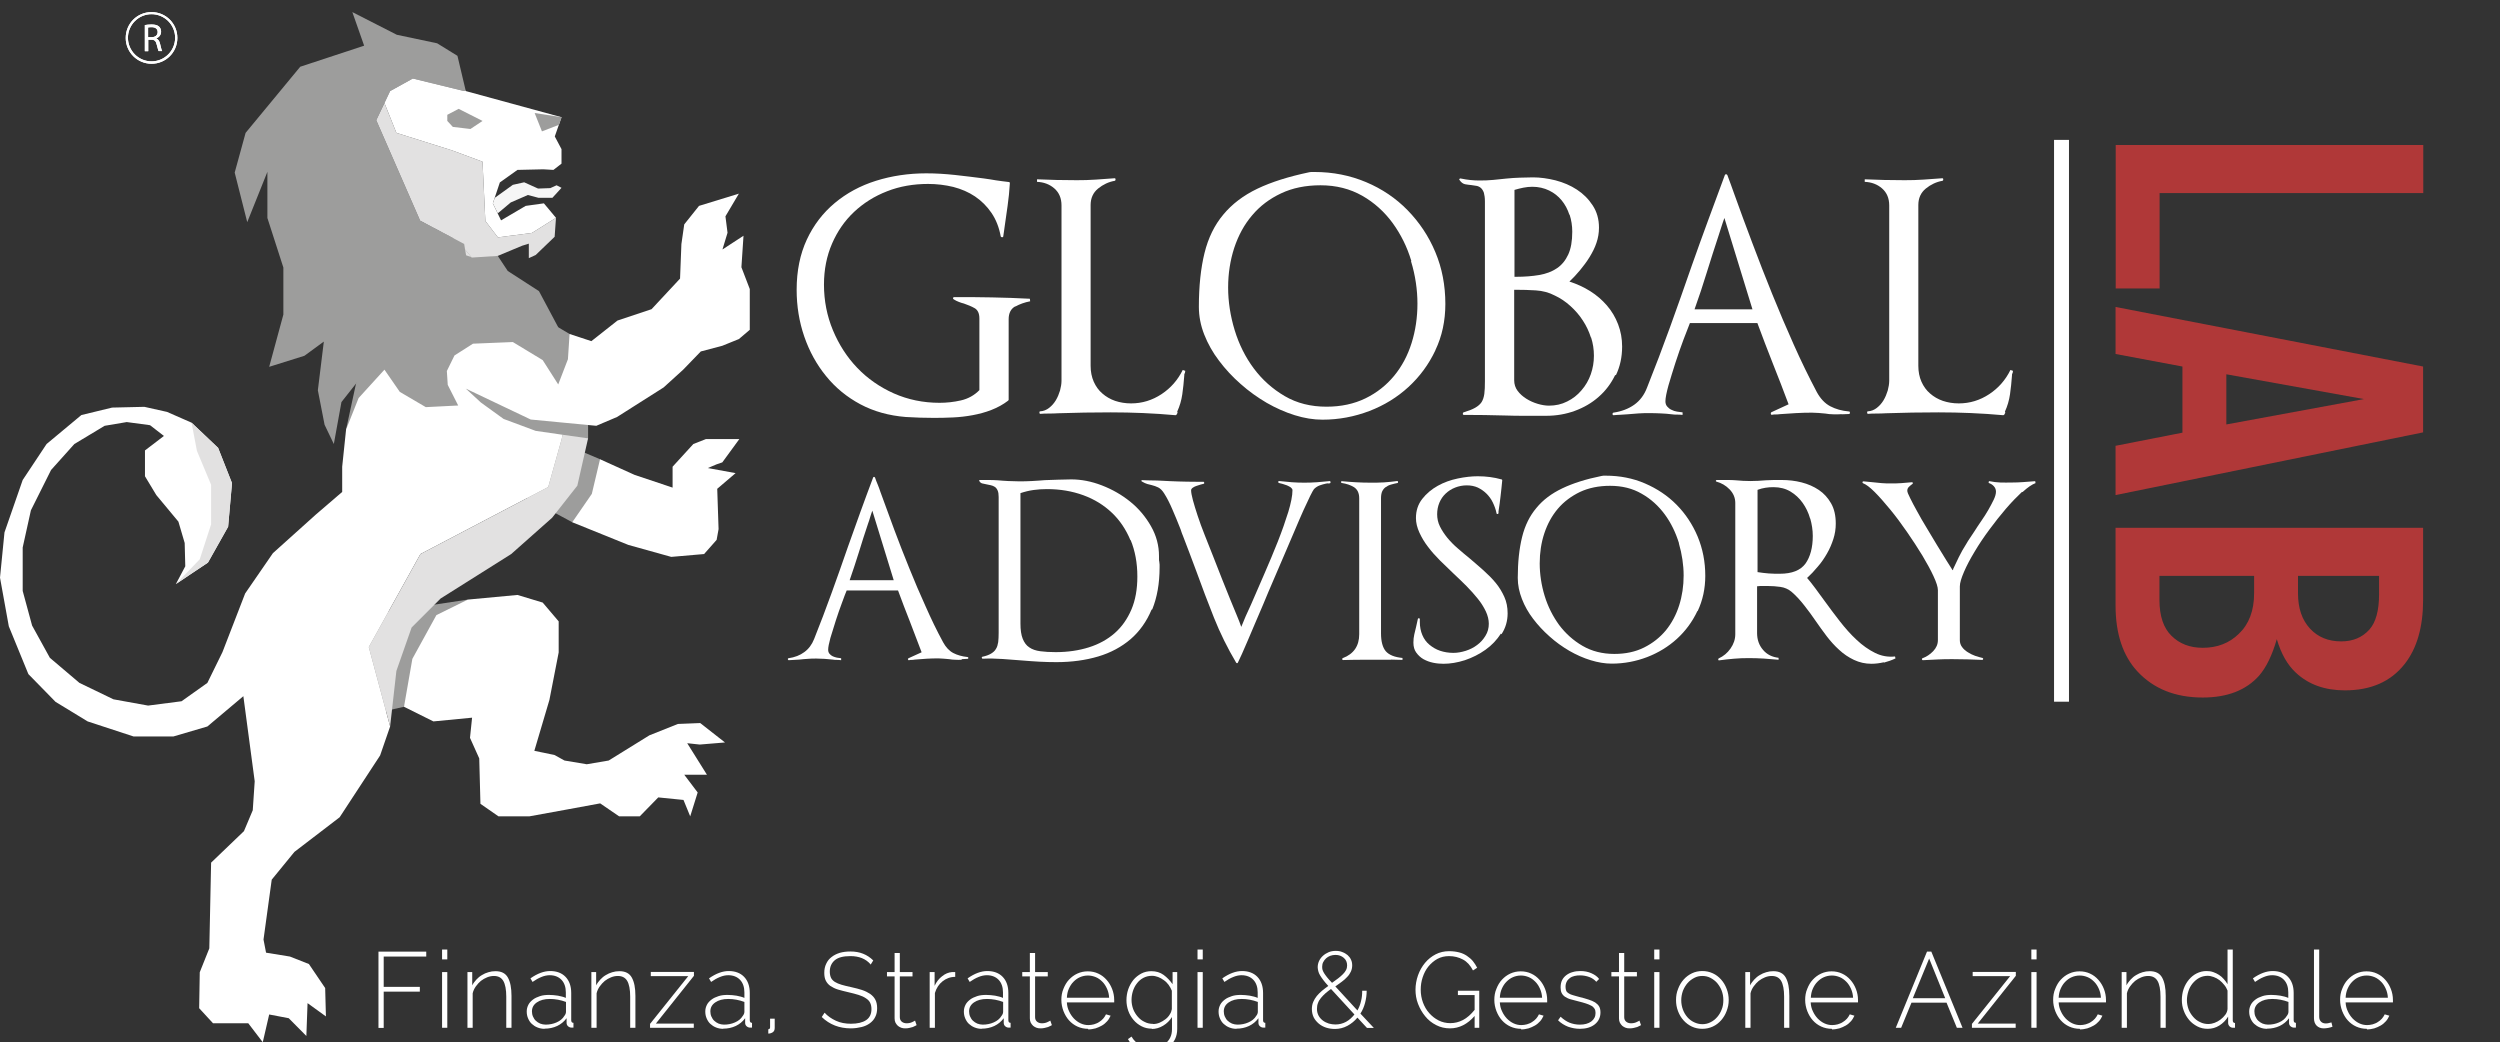 <svg xmlns="http://www.w3.org/2000/svg" id="uuid-f17df1a4-f2c6-4f02-ad92-34aaf9905a77" viewBox="0 0 167.45 69.81"><rect x="0" y="0" width="167.45" height="69.81" fill="#333333" stroke="none"/><path d="M25.35,68.84v-5.1h3.2v.33h-2.85v2.03h2.42v.32h-2.42v2.43h-.35Z" style="fill:#fff; stroke-width:0px;"></path><path d="M29.61,64.26v-.66h.35v.66h-.35ZM29.61,68.84v-3.73h.35v3.73h-.35Z" style="fill:#fff; stroke-width:0px;"></path><path d="M34.26,68.84h-.35v-2.08c0-.48-.07-.84-.2-1.06-.13-.22-.34-.33-.63-.33-.15,0-.3.03-.45.09-.15.06-.29.14-.42.24-.13.11-.24.23-.34.37-.1.14-.17.29-.21.46v2.31h-.35v-3.73h.32v.89c.07-.14.17-.27.28-.39.11-.12.23-.22.37-.3.13-.08.28-.15.43-.19.16-.05.31-.07.48-.07.39,0,.67.14.83.43.16.29.24.69.24,1.22v2.15Z" style="fill:#fff; stroke-width:0px;"></path><path d="M36.47,68.91c-.17,0-.32-.03-.47-.09s-.27-.14-.38-.24c-.11-.1-.19-.23-.25-.37-.06-.14-.09-.29-.09-.46s.04-.31.11-.45.18-.25.31-.35c.13-.1.29-.17.47-.23.18-.06.38-.08.61-.08.19,0,.39.02.59.05.2.04.38.08.53.15v-.37c0-.35-.1-.64-.29-.84s-.46-.31-.79-.31c-.18,0-.37.04-.56.12-.2.08-.39.19-.59.33l-.14-.24c.47-.33.91-.49,1.32-.49.43,0,.78.13,1.03.39.25.26.38.62.38,1.08v1.82c0,.12.05.18.15.18v.32s-.04,0-.07,0h-.06c-.08,0-.16-.03-.23-.09-.07-.06-.1-.14-.1-.23v-.31c-.17.23-.38.4-.63.52-.26.12-.54.18-.84.18ZM36.54,68.63c.27,0,.52-.05.74-.15.23-.1.4-.24.51-.42.08-.1.12-.19.12-.29v-.66c-.35-.13-.71-.2-1.08-.2s-.65.08-.87.23c-.22.15-.33.35-.33.6,0,.12.02.24.07.35.05.11.11.21.19.28.08.08.18.14.29.19.11.04.24.07.36.07Z" style="fill:#fff; stroke-width:0px;"></path><path d="M42.56,68.84h-.35v-2.08c0-.48-.07-.84-.2-1.06-.13-.22-.34-.33-.63-.33-.15,0-.3.03-.45.09-.15.06-.29.14-.42.24-.13.11-.24.23-.34.37-.1.14-.17.29-.21.46v2.31h-.35v-3.73h.32v.89c.07-.14.17-.27.28-.39.11-.12.23-.22.37-.3.13-.08.28-.15.43-.19.16-.05.31-.07.48-.07.39,0,.67.14.83.43.16.29.24.69.24,1.22v2.15Z" style="fill:#fff; stroke-width:0px;"></path><path d="M43.54,68.58l2.56-3.2h-2.51v-.28h2.89v.26l-2.55,3.2h2.54v.28h-2.93v-.26Z" style="fill:#fff; stroke-width:0px;"></path><path d="M48.43,68.91c-.17,0-.32-.03-.47-.09s-.27-.14-.38-.24c-.11-.1-.19-.23-.25-.37-.06-.14-.09-.29-.09-.46s.04-.31.11-.45.18-.25.31-.35c.13-.1.29-.17.47-.23.18-.06.38-.08.61-.08.19,0,.39.02.59.05.2.04.38.08.53.15v-.37c0-.35-.1-.64-.29-.84s-.46-.31-.79-.31c-.18,0-.37.04-.56.12-.2.08-.39.19-.59.33l-.14-.24c.47-.33.91-.49,1.32-.49.43,0,.78.13,1.03.39.25.26.38.62.38,1.08v1.82c0,.12.05.18.15.18v.32s-.04,0-.07,0h-.06c-.08,0-.16-.03-.23-.09-.07-.06-.1-.14-.1-.23v-.31c-.17.23-.38.4-.63.52-.26.12-.54.18-.84.18ZM48.49,68.63c.27,0,.52-.05.74-.15.23-.1.4-.24.51-.42.08-.1.12-.19.12-.29v-.66c-.35-.13-.71-.2-1.08-.2s-.65.08-.87.23c-.22.15-.33.35-.33.6,0,.12.02.24.07.35.05.11.11.21.19.28.08.08.18.14.29.19.11.04.24.07.36.07Z" style="fill:#fff; stroke-width:0px;"></path><path d="M51.45,68.94s.06,0,.09-.03c.03-.02.04-.05.04-.1v-.58h.31v.62c0,.13-.04.23-.13.29s-.19.09-.3.09v-.29Z" style="fill:#fff; stroke-width:0px;"></path><path d="M58.31,64.59c-.32-.37-.77-.55-1.35-.55-.48,0-.83.09-1.05.28-.22.19-.33.44-.33.76,0,.16.03.3.08.41s.14.2.26.28c.12.07.27.14.45.19s.4.11.65.16c.27.06.51.12.72.19s.39.16.54.26c.15.11.27.23.35.39.08.15.12.34.12.57s-.04.42-.13.59c-.08.17-.21.31-.36.42s-.34.2-.55.25-.45.09-.72.09c-.77,0-1.42-.25-1.95-.76l.19-.29c.21.23.46.4.76.54s.64.2,1.01.2c.43,0,.77-.08,1.01-.24.24-.16.36-.41.36-.74,0-.17-.03-.31-.09-.43-.06-.12-.16-.22-.29-.3-.13-.09-.29-.16-.48-.22-.19-.06-.42-.12-.68-.18-.26-.06-.5-.12-.7-.18-.2-.06-.37-.15-.51-.24-.14-.1-.24-.22-.31-.36-.07-.14-.1-.31-.1-.52,0-.23.04-.43.13-.61.08-.18.2-.33.36-.45.15-.12.33-.21.55-.28.21-.06.45-.09.71-.09.32,0,.6.05.85.15.25.1.48.25.68.45l-.18.29Z" style="fill:#fff; stroke-width:0px;"></path><path d="M61.4,68.66s-.05.03-.09.05-.1.05-.17.08c-.07.02-.14.04-.23.06-.08.02-.17.03-.27.03s-.19-.01-.27-.04c-.08-.03-.16-.07-.23-.13-.06-.06-.12-.13-.16-.21-.04-.08-.06-.18-.06-.29v-2.81h-.51v-.29h.51v-1.28h.35v1.28h.85v.29h-.85v2.73c0,.14.05.24.14.31.09.07.2.1.32.1.14,0,.27-.03.37-.08.1-.05.17-.08.19-.1l.1.29Z" style="fill:#fff; stroke-width:0px;"></path><path d="M63.98,65.43c-.33,0-.61.11-.85.3-.24.19-.41.45-.51.78v2.33h-.35v-3.73h.33v.92c.12-.26.29-.48.5-.64.21-.17.43-.26.66-.28.05,0,.09,0,.12,0,.04,0,.07,0,.1,0v.34Z" style="fill:#fff; stroke-width:0px;"></path><path d="M65.75,68.91c-.17,0-.32-.03-.47-.09s-.27-.14-.38-.24c-.11-.1-.19-.23-.25-.37-.06-.14-.09-.29-.09-.46s.04-.31.11-.45.18-.25.31-.35c.13-.1.29-.17.47-.23.18-.06.38-.08.61-.08.19,0,.39.02.59.05.2.04.38.08.53.15v-.37c0-.35-.1-.64-.29-.84s-.46-.31-.79-.31c-.18,0-.37.04-.56.12-.2.08-.39.19-.59.33l-.14-.24c.47-.33.91-.49,1.32-.49.43,0,.78.13,1.03.39.25.26.38.62.38,1.08v1.82c0,.12.05.18.15.18v.32s-.04,0-.07,0h-.06c-.08,0-.16-.03-.23-.09-.07-.06-.1-.14-.1-.23v-.31c-.17.23-.38.4-.63.52-.26.12-.54.18-.84.18ZM65.82,68.63c.27,0,.52-.05.74-.15.23-.1.4-.24.51-.42.08-.1.12-.19.12-.29v-.66c-.35-.13-.71-.2-1.08-.2s-.65.08-.87.23c-.22.15-.33.35-.33.6,0,.12.02.24.07.35.05.11.11.21.19.28.08.08.18.14.29.19.11.04.24.07.36.07Z" style="fill:#fff; stroke-width:0px;"></path><path d="M70.46,68.66s-.05.03-.09.05-.1.05-.17.08c-.07.02-.14.04-.23.06-.08.02-.17.03-.27.03s-.19-.01-.27-.04c-.08-.03-.16-.07-.23-.13-.06-.06-.12-.13-.16-.21-.04-.08-.06-.18-.06-.29v-2.81h-.51v-.29h.51v-1.28h.35v1.28h.85v.29h-.85v2.73c0,.14.05.24.14.31.09.07.2.1.32.1.14,0,.27-.03.37-.08.1-.05.17-.08.19-.1l.1.29Z" style="fill:#fff; stroke-width:0px;"></path><path d="M72.88,68.91c-.25,0-.49-.05-.71-.15-.22-.1-.41-.24-.57-.42-.16-.18-.28-.39-.37-.62-.09-.24-.14-.49-.14-.75s.04-.51.14-.74c.09-.23.21-.44.37-.61s.34-.31.56-.41c.22-.1.45-.15.7-.15s.49.05.7.15c.22.1.4.24.56.42s.28.38.37.61c.09.23.14.48.14.74,0,.02,0,.05,0,.09,0,.04,0,.06,0,.07h-3.17c.01.22.06.42.15.6.08.18.19.34.32.48.13.13.27.24.44.32s.34.12.53.12c.12,0,.25-.02.37-.05.12-.04.24-.08.34-.15.1-.06.2-.14.28-.23s.14-.19.19-.29l.31.09c-.06.13-.13.26-.23.37s-.21.21-.35.29-.28.14-.43.19c-.16.04-.32.07-.49.07ZM74.29,66.83c-.01-.22-.06-.42-.14-.6-.08-.18-.18-.34-.31-.47-.13-.13-.27-.24-.44-.31-.17-.07-.34-.11-.53-.11s-.37.04-.53.11c-.17.07-.31.18-.44.31-.13.13-.23.29-.31.47s-.12.38-.13.6h2.84Z" style="fill:#fff; stroke-width:0px;"></path><path d="M77.15,68.9c-.25,0-.48-.05-.69-.16-.21-.11-.39-.25-.54-.43-.15-.18-.27-.38-.35-.61-.08-.23-.12-.47-.12-.71s.04-.5.12-.73c.08-.23.2-.44.34-.62.15-.18.33-.32.53-.43.21-.11.43-.16.68-.16.31,0,.59.08.82.25s.43.38.6.62v-.81h.31v3.81c0,.25-.05.48-.14.67-.09.19-.22.35-.37.48-.16.13-.34.22-.54.29-.21.06-.42.1-.65.1-.21,0-.4-.02-.56-.06-.17-.04-.31-.1-.44-.17-.13-.07-.24-.17-.34-.27-.1-.11-.19-.23-.26-.36l.24-.17c.14.25.34.44.58.56.25.12.51.18.78.18.18,0,.36-.03.52-.08s.31-.13.43-.23c.12-.1.22-.23.29-.38.07-.15.11-.33.11-.54v-.82c-.15.24-.34.43-.59.58s-.5.22-.76.22ZM77.23,68.59c.15,0,.3-.03.44-.09.14-.06.27-.14.39-.23s.22-.2.29-.32c.08-.12.12-.24.14-.36v-1.23c-.06-.14-.13-.28-.22-.4-.09-.12-.2-.23-.32-.31-.12-.09-.25-.16-.38-.21-.14-.05-.27-.08-.41-.08-.22,0-.41.05-.58.14s-.32.22-.43.37c-.12.15-.21.33-.27.52-.06.19-.09.39-.09.59,0,.21.04.42.11.61s.18.36.31.51.28.27.46.35c.17.09.36.13.57.13Z" style="fill:#fff; stroke-width:0px;"></path><path d="M80.21,64.26v-.66h.35v.66h-.35ZM80.21,68.84v-3.73h.35v3.73h-.35Z" style="fill:#fff; stroke-width:0px;"></path><path d="M82.81,68.91c-.17,0-.32-.03-.47-.09s-.27-.14-.38-.24c-.11-.1-.19-.23-.25-.37-.06-.14-.09-.29-.09-.46s.04-.31.11-.45.18-.25.31-.35c.13-.1.29-.17.47-.23.18-.06.38-.08.61-.08.19,0,.39.02.59.05.2.04.38.08.53.15v-.37c0-.35-.1-.64-.29-.84s-.46-.31-.79-.31c-.18,0-.37.04-.56.12-.2.08-.39.19-.59.33l-.14-.24c.47-.33.91-.49,1.32-.49.43,0,.78.13,1.03.39.25.26.38.62.38,1.08v1.82c0,.12.05.18.15.18v.32s-.04,0-.07,0h-.06c-.08,0-.16-.03-.23-.09-.07-.06-.1-.14-.1-.23v-.31c-.17.23-.38.4-.63.52-.26.12-.54.18-.84.18ZM82.88,68.63c.27,0,.52-.05.74-.15.23-.1.4-.24.51-.42.08-.1.12-.19.12-.29v-.66c-.35-.13-.71-.2-1.08-.2s-.65.08-.87.23c-.22.15-.33.35-.33.6,0,.12.02.24.07.35.05.11.11.21.19.28.08.08.18.14.29.19.11.04.24.07.36.07Z" style="fill:#fff; stroke-width:0px;"></path><path d="M91.55,68.84l-.63-.68c-.19.23-.41.41-.67.55s-.54.21-.84.21c-.21,0-.4-.03-.59-.09-.18-.06-.35-.15-.49-.27-.14-.12-.26-.26-.34-.42-.08-.17-.12-.35-.12-.56,0-.17.03-.33.09-.47s.14-.28.24-.4c.1-.12.22-.24.35-.35.13-.11.27-.21.42-.32-.13-.14-.24-.27-.33-.39s-.16-.22-.22-.32c-.06-.1-.1-.19-.12-.28s-.04-.18-.04-.26c0-.15.03-.29.09-.42.06-.13.15-.25.26-.35.11-.1.24-.18.38-.24s.3-.09.48-.09c.16,0,.3.02.44.08.14.05.25.12.35.2.1.09.18.19.23.31.06.12.08.25.08.39s-.03.28-.09.41c-.06.13-.14.25-.25.36-.1.11-.22.22-.36.32s-.28.21-.43.31l1.48,1.61c.11-.19.19-.4.24-.62.06-.22.08-.45.08-.7h.3c0,.29-.04.56-.11.82-.07.26-.17.5-.31.71l.9.96h-.46ZM89.44,68.62c.26,0,.5-.06.72-.18s.4-.29.56-.49l-1.57-1.71c-.13.1-.26.19-.37.29-.11.1-.21.2-.3.31-.09.11-.16.22-.2.34-.05.12-.07.25-.07.4,0,.17.04.32.11.45.07.13.17.24.29.33.12.09.25.15.4.2.15.04.3.06.44.06ZM88.56,64.76c0,.06,0,.12.02.19.02.06.05.14.1.22.05.08.12.18.2.28.08.11.2.23.34.38.15-.11.29-.21.41-.3.12-.09.23-.19.32-.28.09-.09.16-.18.21-.28.05-.1.07-.2.07-.31,0-.2-.07-.37-.22-.5-.15-.13-.33-.2-.56-.2-.12,0-.24.02-.35.06s-.2.1-.28.17c-.08.07-.14.16-.19.25s-.07.2-.07.3Z" style="fill:#fff; stroke-width:0px;"></path><path d="M98.77,68.05c-.48.55-1.03.83-1.65.83-.33,0-.64-.07-.93-.22s-.53-.34-.73-.59c-.2-.24-.36-.52-.48-.83-.12-.31-.17-.63-.17-.95s.06-.66.17-.97c.11-.31.27-.59.47-.83.2-.24.44-.43.71-.57.27-.14.58-.21.9-.21.25,0,.47.03.67.08.2.05.37.13.52.23.15.1.29.22.4.35.11.14.21.29.29.45l-.28.18c-.17-.33-.39-.58-.67-.73-.28-.15-.59-.23-.93-.23-.29,0-.55.06-.79.19-.23.13-.43.3-.6.51-.17.21-.29.45-.38.72-.09.27-.13.54-.13.83,0,.3.05.59.15.86.1.27.24.51.42.71s.39.37.63.49.5.18.78.18c.3,0,.58-.07.85-.21.27-.14.53-.37.78-.68v-.99h-1.12v-.29h1.43v2.48h-.31v-.79Z" style="fill:#fff; stroke-width:0px;"></path><path d="M101.88,68.91c-.25,0-.49-.05-.71-.15-.22-.1-.41-.24-.57-.42-.16-.18-.28-.39-.37-.62-.09-.24-.14-.49-.14-.75s.04-.51.14-.74c.09-.23.21-.44.37-.61s.34-.31.56-.41c.22-.1.45-.15.7-.15s.49.05.7.15c.22.1.4.24.56.42s.28.38.37.61c.09.23.14.48.14.74,0,.02,0,.05,0,.09,0,.04,0,.06,0,.07h-3.17c.01.22.06.42.15.6.08.18.19.34.32.48.13.13.27.24.44.32s.34.12.53.12c.12,0,.25-.02.37-.05.12-.04.24-.08.34-.15.1-.06.2-.14.28-.23s.14-.19.19-.29l.31.09c-.06.13-.13.26-.23.37s-.21.21-.35.29-.28.14-.43.19c-.16.04-.32.07-.49.07ZM103.29,66.83c-.01-.22-.06-.42-.14-.6-.08-.18-.18-.34-.31-.47-.13-.13-.27-.24-.44-.31-.17-.07-.34-.11-.53-.11s-.37.04-.53.11c-.17.07-.31.18-.44.31-.13.13-.23.29-.31.47s-.12.38-.13.6h2.84Z" style="fill:#fff; stroke-width:0px;"></path><path d="M105.83,68.91c-.28,0-.54-.05-.8-.14-.25-.1-.48-.24-.67-.43l.17-.24c.19.18.4.32.6.4s.44.13.69.13c.31,0,.57-.07.76-.21.19-.14.29-.33.29-.57,0-.11-.02-.21-.07-.29-.05-.08-.12-.15-.22-.2-.1-.06-.22-.1-.36-.15s-.31-.09-.5-.14c-.2-.05-.38-.1-.53-.14s-.27-.11-.37-.17c-.1-.07-.17-.15-.22-.25-.05-.1-.07-.22-.07-.37,0-.19.03-.35.1-.49.07-.14.17-.25.29-.34.12-.09.26-.16.42-.2.16-.05.33-.07.51-.07.28,0,.53.05.75.15.22.1.39.22.51.38l-.19.19c-.12-.14-.28-.25-.47-.32-.19-.07-.4-.11-.61-.11-.13,0-.26.01-.38.04-.12.03-.22.07-.31.14s-.16.14-.21.24c-.05.1-.08.21-.08.35,0,.11.02.2.05.27.03.07.09.12.17.17.08.05.17.09.29.12s.26.08.43.12c.23.06.43.11.6.17.17.05.32.12.44.19.12.08.21.17.27.27s.09.24.09.4c0,.33-.13.6-.38.8-.25.2-.59.3-1.01.3Z" style="fill:#fff; stroke-width:0px;"></path><path d="M109.92,68.66s-.05.03-.09.05-.1.05-.17.08c-.07.02-.14.04-.23.06-.08.02-.17.03-.27.03s-.19-.01-.27-.04c-.08-.03-.16-.07-.23-.13-.06-.06-.12-.13-.16-.21-.04-.08-.06-.18-.06-.29v-2.81h-.51v-.29h.51v-1.28h.35v1.28h.85v.29h-.85v2.73c0,.14.05.24.14.31.09.07.2.1.32.1.14,0,.27-.03.37-.08.1-.05.17-.08.19-.1l.1.29Z" style="fill:#fff; stroke-width:0px;"></path><path d="M110.8,64.26v-.66h.35v.66h-.35ZM110.8,68.84v-3.73h.35v3.73h-.35Z" style="fill:#fff; stroke-width:0px;"></path><path d="M114.02,68.91c-.25,0-.49-.05-.7-.15-.21-.1-.4-.24-.56-.42-.16-.18-.28-.38-.37-.62s-.13-.48-.13-.74.04-.51.14-.75c.09-.24.21-.44.37-.62.16-.18.35-.32.56-.42s.44-.15.69-.15.48.05.7.15.4.24.56.42c.16.18.28.38.37.62.09.23.14.48.14.75s-.05.5-.14.74-.21.44-.37.62c-.16.18-.34.32-.56.42-.22.1-.45.15-.7.15ZM112.61,67c0,.22.04.43.11.62.07.19.17.36.3.51s.28.26.45.34.35.13.55.13.38-.04.55-.13c.17-.08.32-.2.45-.35.13-.15.23-.32.3-.51.08-.19.11-.4.11-.63s-.04-.43-.11-.62-.18-.36-.3-.51c-.13-.15-.28-.26-.45-.35-.17-.09-.35-.13-.55-.13s-.37.04-.54.13c-.17.09-.32.2-.45.35-.13.15-.23.32-.31.52-.07.2-.11.41-.11.63Z" style="fill:#fff; stroke-width:0px;"></path><path d="M119.85,68.84h-.35v-2.08c0-.48-.07-.84-.2-1.06-.13-.22-.34-.33-.63-.33-.15,0-.3.03-.45.09-.15.06-.29.14-.42.24-.13.11-.24.23-.34.37-.1.14-.17.29-.21.46v2.31h-.35v-3.73h.32v.89c.07-.14.17-.27.28-.39.11-.12.23-.22.37-.3.13-.08.28-.15.43-.19.16-.05.31-.07.48-.07.39,0,.67.14.83.43.16.29.24.69.24,1.22v2.15Z" style="fill:#fff; stroke-width:0px;"></path><path d="M122.7,68.91c-.25,0-.49-.05-.71-.15-.22-.1-.41-.24-.57-.42-.16-.18-.28-.39-.37-.62-.09-.24-.14-.49-.14-.75s.04-.51.14-.74c.09-.23.21-.44.37-.61s.34-.31.56-.41c.22-.1.45-.15.7-.15s.49.05.7.15c.22.1.4.24.56.42s.28.38.37.61c.09.23.14.48.14.74,0,.02,0,.05,0,.09,0,.04,0,.06,0,.07h-3.17c.01.22.06.42.15.6.08.18.19.34.32.48.13.13.27.24.44.32s.34.12.53.12c.12,0,.25-.02.37-.05.12-.04.24-.08.34-.15.1-.06.2-.14.28-.23s.14-.19.19-.29l.31.09c-.06.13-.13.26-.23.37s-.21.21-.35.29-.28.14-.43.19c-.16.04-.32.07-.49.07ZM124.12,66.83c-.01-.22-.06-.42-.14-.6-.08-.18-.18-.34-.31-.47-.13-.13-.27-.24-.44-.31-.17-.07-.34-.11-.53-.11s-.37.04-.53.11c-.17.07-.31.18-.44.31-.13.13-.23.29-.31.47s-.12.38-.13.6h2.84Z" style="fill:#fff; stroke-width:0px;"></path><path d="M126.98,68.84l2.09-5.1h.29l2.09,5.1h-.38l-.69-1.68h-2.35l-.69,1.68h-.37ZM129.22,64.19l-1.1,2.67h2.17l-1.08-2.67Z" style="fill:#fff; stroke-width:0px;"></path><path d="M132.08,68.58l2.56-3.2h-2.51v-.28h2.89v.26l-2.55,3.2h2.54v.28h-2.93v-.26Z" style="fill:#fff; stroke-width:0px;"></path><path d="M136.06,64.26v-.66h.35v.66h-.35ZM136.06,68.84v-3.73h.35v3.73h-.35Z" style="fill:#fff; stroke-width:0px;"></path><path d="M139.31,68.91c-.25,0-.49-.05-.71-.15-.22-.1-.41-.24-.57-.42-.16-.18-.28-.39-.37-.62-.09-.24-.14-.49-.14-.75s.04-.51.14-.74c.09-.23.21-.44.37-.61s.34-.31.56-.41c.22-.1.45-.15.7-.15s.49.05.7.15c.22.1.4.24.56.42s.28.38.37.61c.09.23.14.48.14.74,0,.02,0,.05,0,.09,0,.04,0,.06,0,.07h-3.17c.01.22.06.42.15.6.08.18.19.34.32.48.13.13.27.24.44.32s.34.12.53.12c.12,0,.25-.02.37-.05.12-.04.24-.08.34-.15.1-.06.2-.14.28-.23s.14-.19.19-.29l.31.09c-.06.13-.13.26-.23.37s-.21.21-.35.29-.28.14-.43.19c-.16.04-.32.07-.49.07ZM140.72,66.83c-.01-.22-.06-.42-.14-.6-.08-.18-.18-.34-.31-.47-.13-.13-.27-.24-.44-.31-.17-.07-.34-.11-.53-.11s-.37.04-.53.11c-.17.07-.31.18-.44.31-.13.13-.23.29-.31.47s-.12.38-.13.6h2.84Z" style="fill:#fff; stroke-width:0px;"></path><path d="M145.06,68.84h-.35v-2.08c0-.48-.07-.84-.2-1.06-.13-.22-.34-.33-.63-.33-.15,0-.3.03-.45.09-.15.06-.29.14-.42.24-.13.11-.24.23-.34.37-.1.14-.17.29-.21.46v2.31h-.35v-3.73h.32v.89c.07-.14.17-.27.28-.39.11-.12.23-.22.37-.3.13-.08.28-.15.43-.19.16-.05.31-.07.48-.07.39,0,.67.14.83.43.16.29.24.69.24,1.22v2.15Z" style="fill:#fff; stroke-width:0px;"></path><path d="M147.87,68.91c-.25,0-.48-.05-.69-.16-.21-.11-.4-.25-.55-.43s-.28-.39-.36-.62c-.09-.23-.13-.47-.13-.72s.04-.51.12-.74.2-.44.35-.62c.15-.18.32-.32.52-.42s.42-.16.66-.16c.16,0,.31.02.45.07.14.05.27.11.39.19.12.08.23.17.32.28.1.11.18.22.25.34v-2.32h.35v4.74c0,.12.05.18.15.18v.32s-.04,0-.06,0h-.06c-.1,0-.18-.03-.25-.1-.06-.07-.09-.14-.09-.22v-.43c-.15.25-.35.45-.59.6s-.5.22-.77.22ZM147.93,68.59c.12,0,.26-.03.4-.08s.28-.13.4-.22c.12-.09.23-.2.32-.32.09-.12.14-.25.15-.39v-1.23c-.05-.13-.12-.26-.22-.38s-.2-.23-.32-.32c-.12-.09-.25-.16-.39-.21s-.27-.08-.4-.08c-.21,0-.4.05-.57.14-.17.09-.31.22-.44.37-.12.15-.22.32-.28.52-.06.19-.1.39-.1.6s.04.42.11.61.18.36.31.51.28.27.46.35c.17.09.36.13.57.13Z" style="fill:#fff; stroke-width:0px;"></path><path d="M151.84,68.91c-.17,0-.32-.03-.47-.09s-.27-.14-.38-.24c-.11-.1-.19-.23-.25-.37-.06-.14-.09-.29-.09-.46s.04-.31.11-.45.18-.25.31-.35c.13-.1.29-.17.47-.23.18-.06.38-.08.61-.08.19,0,.39.02.59.05.2.04.38.08.53.15v-.37c0-.35-.1-.64-.29-.84s-.46-.31-.79-.31c-.18,0-.37.04-.56.12-.2.08-.39.19-.59.33l-.14-.24c.47-.33.91-.49,1.32-.49.43,0,.78.13,1.03.39.25.26.38.62.38,1.08v1.82c0,.12.05.18.15.18v.32s-.04,0-.07,0h-.06c-.08,0-.16-.03-.23-.09-.07-.06-.1-.14-.1-.23v-.31c-.17.23-.38.4-.63.52-.26.12-.54.18-.84.18ZM151.91,68.63c.27,0,.52-.05.74-.15.23-.1.4-.24.51-.42.08-.1.12-.19.12-.29v-.66c-.35-.13-.71-.2-1.08-.2s-.65.08-.87.23c-.22.15-.33.35-.33.6,0,.12.02.24.07.35.05.11.11.21.19.28.08.08.18.14.29.19.11.04.24.07.36.07Z" style="fill:#fff; stroke-width:0px;"></path><path d="M154.99,63.6h.35v4.5c0,.14.04.25.12.33s.18.12.32.12c.05,0,.11,0,.18-.02s.14-.03.2-.05l.07.29c-.08.03-.18.06-.29.08s-.21.03-.3.03c-.19,0-.35-.06-.47-.18-.12-.12-.18-.29-.18-.49v-4.61Z" style="fill:#fff; stroke-width:0px;"></path><path d="M158.53,68.91c-.25,0-.49-.05-.71-.15-.22-.1-.41-.24-.57-.42-.16-.18-.28-.39-.37-.62-.09-.24-.14-.49-.14-.75s.04-.51.14-.74c.09-.23.21-.44.37-.61s.34-.31.56-.41c.22-.1.45-.15.7-.15s.49.05.7.15c.22.1.4.24.56.42s.28.38.37.61c.09.23.14.48.14.74,0,.02,0,.05,0,.09,0,.04,0,.06,0,.07h-3.17c.01.22.06.42.15.6.08.18.19.34.32.48.13.13.27.24.44.32s.34.12.53.12c.12,0,.25-.02.37-.05.12-.04.24-.08.34-.15.1-.06.2-.14.28-.23s.14-.19.19-.29l.31.09c-.06.13-.13.26-.23.37s-.21.21-.35.29-.28.14-.43.19c-.16.04-.32.07-.49.07ZM159.94,66.83c-.01-.22-.06-.42-.14-.6-.08-.18-.18-.34-.31-.47-.13-.13-.27-.24-.44-.31-.17-.07-.34-.11-.53-.11s-.37.04-.53.11c-.17.07-.31.18-.44.31-.13.13-.23.29-.31.47s-.12.38-.13.6h2.84Z" style="fill:#fff; stroke-width:0px;"></path><path d="M68,20.52c-.29.16-.44.45-.44.86v5.4s-.01.04-.04.06c-.34.26-.71.46-1.12.62-.41.16-.83.27-1.26.35s-.87.13-1.3.15c-.43.02-.86.03-1.27.03-.63,0-1.26-.02-1.9-.06-1.12-.09-2.14-.37-3.04-.85s-1.67-1.11-2.3-1.89c-.63-.77-1.12-1.66-1.46-2.65-.34-.99-.51-2.03-.51-3.13,0-1.27.23-2.39.68-3.36s1.08-1.79,1.87-2.45c.79-.66,1.71-1.16,2.76-1.49,1.05-.33,2.18-.5,3.37-.5.64,0,1.28.04,1.93.11.65.07,1.28.15,1.91.23.28.04.57.08.84.13.28.04.56.08.84.11.06,0,.08.03.08.09-.03.51-.08,1.01-.15,1.5s-.14.98-.21,1.48c-.01.1-.03.2-.04.29-.01.09-.03.18-.04.27,0,.04-.02.07-.07.07-.05,0-.08-.01-.1-.05-.11-.61-.32-1.14-.62-1.58-.3-.44-.67-.81-1.1-1.1s-.92-.5-1.46-.64c-.54-.13-1.1-.2-1.69-.2-.98,0-1.9.16-2.74.49-.85.33-1.58.79-2.21,1.38-.63.59-1.12,1.3-1.48,2.13-.36.83-.54,1.75-.54,2.74,0,1.08.2,2.1.6,3.06.4.96.94,1.8,1.63,2.52.69.72,1.51,1.29,2.45,1.71.95.42,1.97.63,3.06.63.47,0,.95-.05,1.43-.16.48-.11.9-.34,1.24-.69v-4.8c0-.34-.11-.57-.32-.69-.21-.12-.46-.22-.72-.31-.11-.03-.23-.06-.34-.11-.11-.04-.23-.1-.34-.17-.04-.03-.06-.06-.04-.1.01-.04.04-.05.08-.05.85,0,1.7,0,2.53.02s1.67.04,2.53.09l.02.17c-.37.07-.7.19-.99.35Z" style="fill:#fff; stroke-width:0px;"></path><path d="M79.33,25.02s-.01.1-.01.16c-.03.41-.07.82-.13,1.23-.06.41-.17.79-.34,1.16.01.01.02.04.02.09-.03.04-.05.08-.06.11-.03.03-.06.04-.08.04-1.45-.13-2.89-.19-4.33-.19-1.18,0-2.35.02-3.52.06-.18.01-.39.02-.62.02-.21,0-.41,0-.58.02-.04,0-.06-.03-.06-.09s.02-.08.06-.08c.21-.01.41-.09.59-.23.18-.14.33-.31.45-.51s.21-.42.28-.65c.06-.23.1-.45.1-.65v-11.75c0-.48-.16-.86-.48-1.14s-.71-.42-1.16-.44v-.17c.87.04,1.76.06,2.67.06.43,0,.85-.01,1.27-.04.42-.03.83-.06,1.25-.09.04,0,.07.02.07.07s-.01.08-.05.1c-.41.07-.79.25-1.12.52s-.5.64-.5,1.1v10.77c0,.4.07.75.21,1.07.14.31.33.58.58.79.24.21.53.38.85.49.33.11.68.17,1.07.17.74,0,1.42-.21,2.04-.62.62-.41,1.09-.95,1.42-1.62l.17.06c-.01.07-.02.13-.03.18Z" style="fill:#fff; stroke-width:0px;"></path><path d="M96.14,23.47c-.45.95-1.05,1.76-1.8,2.45-.75.69-1.63,1.23-2.62,1.61-1,.38-2.04.58-3.14.58-.6,0-1.22-.1-1.86-.3s-1.27-.48-1.88-.83c-.61-.36-1.19-.77-1.74-1.26-.55-.48-1.03-1-1.45-1.56-.42-.55-.75-1.14-.99-1.75-.24-.61-.36-1.23-.36-1.86,0-1.39.13-2.6.38-3.61s.67-1.87,1.26-2.57c.58-.7,1.34-1.28,2.28-1.73.94-.45,2.09-.81,3.46-1.1.06-.01.11-.02.17-.02h.19c1.24,0,2.39.23,3.46.68s2,1.08,2.78,1.88,1.41,1.73,1.86,2.81c.45,1.07.67,2.23.67,3.47,0,1.12-.22,2.16-.67,3.1ZM94.53,17.48c-.28-.94-.7-1.78-1.25-2.54-.55-.75-1.23-1.37-2.04-1.83s-1.74-.7-2.79-.7c-1,0-1.88.18-2.64.54-.77.36-1.42.85-1.94,1.47-.53.62-.92,1.34-1.2,2.18-.27.83-.41,1.72-.41,2.66s.15,1.91.44,2.86c.29.95.72,1.81,1.28,2.56.56.75,1.25,1.37,2.07,1.85.82.48,1.75.71,2.8.71.98,0,1.85-.19,2.61-.56s1.4-.88,1.92-1.51c.52-.63.91-1.37,1.17-2.2.26-.83.39-1.71.39-2.63s-.14-1.9-.43-2.84Z" style="fill:#fff; stroke-width:0px;"></path><path d="M108.19,25.11c-.28.58-.65,1.07-1.11,1.47-.46.41-1,.72-1.6.94-.6.22-1.24.33-1.91.33h-1.37c-.46,0-.92,0-1.39-.02-.46-.01-.91-.02-1.38-.03-.46,0-.92-.01-1.38-.01-.04,0-.07-.02-.07-.07,0-.05.01-.08.05-.1.33-.1.59-.2.78-.31.19-.11.33-.23.43-.38.09-.15.15-.33.18-.55.03-.22.04-.5.04-.84v-12.05c0-.24-.03-.43-.07-.58-.05-.14-.12-.25-.2-.32s-.18-.12-.29-.14c-.11-.02-.22-.04-.33-.05-.16-.01-.3-.04-.44-.06-.14-.03-.26-.12-.37-.28-.03-.03-.03-.06,0-.08.02-.03.05-.04.1-.02.43.09.84.13,1.24.13.31,0,.62-.01.92-.04s.59-.06.88-.09c.3-.03.6-.05.9-.06s.59-.02.88-.02c.48,0,.99.07,1.51.2.53.14,1,.34,1.43.62.43.28.78.63,1.06,1.06s.42.92.42,1.49c0,.36-.06.7-.17,1.02-.11.33-.27.64-.46.95-.19.31-.41.6-.64.88s-.47.53-.71.76c.5.16.96.37,1.39.64.43.27.8.59,1.12.96.32.37.57.79.75,1.26.18.47.27.97.27,1.49,0,.71-.14,1.35-.42,1.93ZM106.56,22.61c-.13-.41-.31-.79-.54-1.14-.23-.36-.51-.68-.83-.97-.32-.29-.67-.53-1.06-.71-.38-.2-.8-.31-1.26-.34s-.89-.04-1.3-.04h-.15v6.06c0,.27.08.51.23.71s.35.38.59.53.49.26.76.34c.27.08.52.12.75.12.44,0,.85-.09,1.22-.28.37-.18.69-.43.96-.75.27-.31.48-.67.62-1.07.14-.4.21-.81.21-1.24s-.06-.82-.19-1.23ZM105.12,14.39c-.12-.37-.29-.69-.52-.97s-.51-.5-.84-.66-.71-.25-1.12-.25c-.2,0-.4.02-.6.06-.2.04-.4.09-.6.15v5.82h.13c.55,0,1.06-.04,1.53-.12.46-.08.86-.23,1.18-.45.33-.22.58-.53.76-.92.18-.39.27-.9.27-1.53,0-.4-.06-.78-.18-1.15Z" style="fill:#fff; stroke-width:0px;"></path><path d="M123.37,27.74c-.18.01-.37.02-.57.01-.19,0-.37-.02-.54-.05-.14-.01-.29-.03-.45-.04-.16-.01-.31-.02-.45-.02-.36,0-.71.01-1.07.03s-.71.05-1.07.07c-.07.01-.16.02-.26.02s-.18,0-.26.02c-.04.01-.07,0-.09-.05-.01-.05,0-.09.04-.12l1.15-.53c-.34-.91-.69-1.82-1.05-2.72-.36-.9-.7-1.81-1.04-2.72h-4.52c-.1.24-.24.61-.43,1.11-.18.5-.37,1.01-.54,1.55s-.33,1.04-.47,1.53c-.13.48-.2.83-.2,1.05,0,.14.04.26.12.35.08.09.17.17.29.22.11.06.24.1.37.12.13.02.26.04.37.05v.17c-.11-.01-.23-.02-.36-.02s-.25,0-.36-.02c-.24-.03-.48-.05-.73-.06-.24-.01-.48-.02-.73-.02-.26,0-.51,0-.77.02s-.5.04-.75.06c-.16.01-.31.02-.46.03-.15,0-.3.02-.46.03-.04,0-.07-.02-.07-.07,0-.05,0-.08.05-.1.55-.08,1.02-.26,1.4-.53.38-.27.67-.65.86-1.15.54-1.35,1.05-2.7,1.54-4.05s.97-2.72,1.45-4.1c.36-1.01.72-2.03,1.1-3.05s.75-2.03,1.12-3.03c.01-.04.04-.06.08-.06s.07.02.09.06c.07.2.15.41.23.62.08.21.16.43.23.64.38,1.07.79,2.17,1.22,3.31s.87,2.28,1.33,3.41c.46,1.14.94,2.26,1.43,3.36.49,1.1,1.01,2.17,1.55,3.19.24.44.54.76.9.95s.78.31,1.26.35c.04,0,.06.03.06.08s-.02.09-.06.09l-.51.02ZM115.5,14.6c-.07.2-.14.39-.2.59-.06.19-.12.38-.18.56-.28.85-.55,1.69-.8,2.5s-.52,1.64-.82,2.47h3.88l-1.88-6.12Z" style="fill:#fff; stroke-width:0px;"></path><path d="M134.77,25.02s-.01.1-.01.16c-.03.41-.07.82-.13,1.23-.06.41-.17.79-.34,1.16.01.01.02.04.02.09-.03.04-.05.08-.06.11-.03.03-.06.04-.08.04-1.45-.13-2.89-.19-4.33-.19-1.18,0-2.35.02-3.52.06-.18.01-.39.02-.62.02-.21,0-.41,0-.58.02-.04,0-.06-.03-.06-.09s.02-.08.06-.08c.21-.01.41-.09.59-.23.18-.14.33-.31.45-.51s.21-.42.28-.65c.06-.23.1-.45.1-.65v-11.75c0-.48-.16-.86-.48-1.14s-.71-.42-1.16-.44v-.17c.87.04,1.76.06,2.67.06.43,0,.85-.01,1.27-.04.42-.03.83-.06,1.25-.09.04,0,.07.02.07.07s-.01.08-.05.1c-.41.07-.79.25-1.12.52s-.5.64-.5,1.1v10.77c0,.4.07.75.21,1.07.14.31.33.58.58.79.24.21.53.38.85.49.33.11.68.17,1.07.17.74,0,1.42-.21,2.04-.62.62-.41,1.09-.95,1.42-1.62l.17.06c-.01.07-.02.13-.03.18Z" style="fill:#fff; stroke-width:0px;"></path><path d="M64.41,44.19c-.14.01-.28.01-.43,0-.15,0-.28-.02-.41-.04-.11-.01-.22-.02-.34-.03s-.23-.02-.34-.02c-.27,0-.54,0-.81.02-.27.02-.54.04-.81.06-.05.01-.12.02-.19.02s-.14,0-.19.02c-.03.01-.05,0-.07-.04s0-.07.03-.09l.88-.4c-.26-.69-.52-1.38-.79-2.07-.27-.69-.54-1.38-.79-2.07h-3.44c-.08.18-.18.46-.32.84-.14.38-.28.77-.41,1.18s-.25.79-.36,1.16c-.1.37-.15.63-.15.79,0,.11.03.2.09.27.06.07.13.13.22.17s.18.07.28.09c.1.02.2.03.28.04v.13c-.09-.01-.18-.02-.28-.02s-.19,0-.28-.02c-.18-.02-.37-.04-.55-.05-.18-.01-.37-.02-.55-.02-.19,0-.39,0-.58.02-.2.01-.38.03-.57.05-.12.01-.24.02-.35.02-.11,0-.23.01-.35.02-.03,0-.05-.02-.06-.06,0-.04,0-.06.04-.07.42-.06.78-.2,1.06-.41.29-.21.51-.5.66-.88.41-1.03.8-2.05,1.17-3.08.37-1.03.74-2.06,1.1-3.11.27-.77.55-1.54.83-2.32s.57-1.55.85-2.3c.01-.03.03-.05.06-.05s.05.02.07.05c.05.15.11.31.18.47.07.16.12.32.18.49.29.81.6,1.65.92,2.51s.66,1.73,1.01,2.59c.35.87.71,1.72,1.09,2.55.37.84.76,1.65,1.18,2.42.18.33.41.58.68.72s.59.23.96.27c.03,0,.05.02.05.06s-.02.06-.05.06l-.39.02ZM58.43,34.2c-.05.15-.11.3-.15.45s-.09.29-.14.43c-.22.65-.42,1.28-.61,1.9-.19.62-.4,1.24-.62,1.88h2.95l-1.43-4.65Z" style="fill:#fff; stroke-width:0px;"></path><path d="M77.13,40.84c-.33.79-.8,1.45-1.4,1.97-.61.52-1.33.91-2.17,1.16s-1.78.38-2.8.38c-.38,0-.76-.01-1.14-.03-.38-.02-.76-.05-1.14-.08-.43-.03-.87-.07-1.32-.1s-.89-.04-1.34-.02c-.03,0-.05-.02-.06-.06,0-.04,0-.06.04-.07.24-.05.43-.12.58-.21.15-.09.26-.19.33-.32.08-.12.12-.27.15-.45.02-.17.03-.38.03-.62v-9.1c0-.18-.02-.33-.07-.44s-.11-.19-.19-.24-.17-.09-.27-.11c-.1-.02-.19-.04-.29-.06-.11-.02-.2-.04-.28-.06s-.14-.07-.19-.15c-.03-.05-.02-.08.05-.08.19,0,.39,0,.59,0,.2,0,.39.01.58.02.24.02.47.04.71.05s.46.02.69.02c.3,0,.6,0,.89-.02.29-.02.58-.03.88-.06.28-.01.57-.02.88-.03s.59-.02.88-.02c.67,0,1.35.13,2.05.4.7.27,1.33.63,1.9,1.09.57.46,1.03,1.01,1.39,1.64.36.63.54,1.3.54,2.01v.19c0,.06,0,.13.02.19,0,.06.02.13.02.19v.18c0,1.08-.17,2.02-.49,2.81ZM75.72,36.19c-.3-.72-.71-1.34-1.25-1.85-.54-.51-1.17-.9-1.91-1.17s-1.55-.41-2.44-.41c-.3,0-.6.02-.89.06-.29.04-.58.11-.88.21v8.74c0,.42.05.76.15,1.01.1.25.24.45.44.58.2.14.44.22.74.26.3.04.64.06,1.03.06.81,0,1.55-.11,2.22-.32.67-.21,1.25-.53,1.73-.95.48-.42.85-.95,1.12-1.58s.4-1.37.4-2.21c0-.91-.15-1.72-.45-2.45Z" style="fill:#fff; stroke-width:0px;"></path><path d="M88.97,32.37s-.09.01-.15.02c-.14.03-.28.07-.42.12-.14.05-.27.13-.39.25-.04.05-.13.21-.25.45-.12.25-.27.57-.45.96-.17.39-.37.83-.58,1.34-.22.5-.44,1.03-.68,1.59-.24.56-.48,1.12-.73,1.7-.25.58-.49,1.14-.71,1.68-.18.43-.36.85-.54,1.26s-.33.78-.48,1.13c-.15.35-.28.66-.4.92s-.21.46-.28.6c-.01.02-.03.03-.05.03s-.04-.01-.06-.03c-.58-.98-1.08-1.99-1.49-3.02-.41-1.03-.8-2.06-1.18-3.11-.15-.4-.3-.8-.45-1.2s-.3-.79-.45-1.18c-.03-.08-.07-.16-.1-.26-.03-.1-.06-.19-.1-.28-.15-.39-.32-.79-.5-1.21-.18-.42-.36-.78-.56-1.09-.12-.19-.25-.32-.39-.39s-.29-.12-.45-.16c-.09-.02-.18-.05-.28-.07-.1-.03-.22-.08-.37-.17-.03-.02-.04-.04-.03-.06.01-.02.03-.03.06-.03.22.01.43.02.65.02.22,0,.43.01.65.02.38.02.75.04,1.13.05s.76.02,1.16.02h.52s.03.02.04.06c0,.04,0,.06-.02.07-.05.01-.13.03-.23.06-.1.03-.19.06-.28.09-.09.03-.17.07-.24.12-.07.05-.11.11-.11.17,0,.14.04.36.12.66.08.3.19.65.32,1.05.13.4.29.83.48,1.31.18.47.37.95.57,1.44.19.49.39.98.58,1.48.2.49.38.95.55,1.37.18.43.33.79.45,1.09.12.29.22.54.29.75.09-.22.18-.45.29-.7.11-.25.23-.51.36-.79.27-.63.57-1.31.89-2.05.32-.74.63-1.47.91-2.18s.51-1.37.7-1.98c.18-.6.28-1.09.28-1.46,0-.06-.04-.12-.11-.18-.08-.05-.16-.1-.26-.14-.1-.04-.2-.07-.3-.1-.1-.03-.18-.05-.24-.06-.03-.01-.05-.04-.04-.08,0-.04.02-.06.06-.05.28.03.56.06.84.08.28.02.56.03.84.03s.57-.01.86-.03c.29-.02.58-.05.88-.08l.02.13c-.05.02-.1.04-.15.04Z" style="fill:#fff; stroke-width:0px;"></path><path d="M93.19,44.19h-.75c-.41,0-.82,0-1.24,0-.42,0-.83.01-1.24.02-.03,0-.05-.02-.06-.05,0-.03,0-.06.04-.08.74-.28,1.1-.82,1.1-1.6v-9.1c0-.36-.12-.6-.35-.75-.23-.14-.5-.23-.82-.28-.03-.01-.05-.03-.05-.06,0-.04.02-.06.05-.06.63.06,1.27.1,1.93.1.3,0,.6,0,.9-.02.3-.02.59-.05.88-.09.03-.01.05,0,.06.05.01.04,0,.07-.03.08-.16.03-.31.07-.45.11-.14.04-.25.1-.35.17-.1.07-.17.16-.23.28-.05.11-.08.27-.08.46v9.05c0,.55.11.95.32,1.2.22.25.59.4,1.12.45v.13c-.26-.01-.52-.02-.78-.02Z" style="fill:#fff; stroke-width:0px;"></path><path d="M100.53,42.44c-.27.42-.61.78-1.03,1.08-.42.3-.88.53-1.38.7-.5.16-.98.24-1.43.24-.23,0-.46-.02-.7-.07-.24-.05-.45-.13-.65-.24-.19-.11-.35-.26-.48-.44s-.19-.4-.19-.67c0-.19.02-.38.06-.55s.08-.34.12-.5c.02-.09.04-.18.06-.27s.04-.18.06-.27c.01-.03.04-.05.07-.04.04,0,.06.02.06.06v.18c0,.34.06.63.17.89.11.26.27.48.48.65s.44.31.71.4c.27.09.57.14.89.14.27,0,.54-.05.83-.14.28-.09.54-.22.76-.39.23-.17.41-.37.56-.62.15-.24.22-.51.22-.8,0-.27-.07-.55-.2-.83-.14-.29-.31-.57-.54-.85s-.47-.56-.75-.84c-.28-.28-.57-.56-.86-.83-.3-.29-.61-.59-.91-.88-.3-.3-.57-.6-.81-.92-.24-.31-.43-.63-.58-.96s-.23-.65-.23-.97c0-.5.14-.92.42-1.28.28-.36.63-.65,1.04-.88.41-.23.86-.39,1.34-.49.48-.1.93-.15,1.34-.15.56,0,1.09.07,1.59.21.03,0,.05.02.05.06-.03.35-.07.69-.11,1.04-.04.35-.08.69-.14,1.04,0,.02,0,.04,0,.06,0,.02,0,.04,0,.06,0,.03-.02.05-.06.06s-.06,0-.07-.04c-.05-.26-.14-.5-.25-.73-.11-.23-.25-.42-.42-.59s-.36-.3-.58-.41c-.22-.1-.47-.15-.74-.15s-.54.05-.79.15-.45.23-.63.4c-.18.17-.32.37-.42.61-.1.24-.15.5-.15.78s.06.56.19.82.29.5.49.75c.2.24.43.48.7.71.26.23.54.46.82.69.3.26.61.52.91.79.3.27.57.54.81.83s.43.61.58.94c.15.33.22.7.22,1.1,0,.52-.14.99-.41,1.4Z" style="fill:#fff; stroke-width:0px;"></path><path d="M113.69,40.93c-.34.72-.8,1.34-1.37,1.86-.57.52-1.24.93-1.99,1.22-.76.29-1.55.44-2.38.44-.45,0-.92-.08-1.41-.23-.49-.15-.96-.36-1.43-.63-.46-.27-.91-.59-1.32-.96-.42-.37-.78-.76-1.1-1.18-.32-.42-.57-.86-.75-1.33-.18-.46-.28-.93-.28-1.41,0-1.06.1-1.97.29-2.74.19-.77.51-1.42.96-1.95.44-.54,1.02-.97,1.73-1.31.71-.34,1.59-.62,2.63-.83.04-.01.09-.02.13-.02h.15c.94,0,1.82.17,2.63.52s1.52.82,2.12,1.43,1.07,1.32,1.41,2.13c.34.82.51,1.69.51,2.63,0,.85-.17,1.64-.51,2.36ZM112.46,36.39c-.22-.71-.53-1.36-.95-1.93-.42-.57-.93-1.04-1.55-1.39-.62-.36-1.32-.53-2.12-.53-.76,0-1.43.14-2.01.41-.58.28-1.08.65-1.48,1.12-.4.47-.7,1.02-.91,1.65s-.31,1.31-.31,2.02.11,1.45.33,2.17c.22.72.55,1.37.97,1.95.43.57.95,1.04,1.57,1.4.62.36,1.33.54,2.13.54.75,0,1.41-.14,1.99-.43.58-.29,1.06-.67,1.46-1.15.39-.48.69-1.04.89-1.67.2-.63.3-1.3.3-2s-.11-1.44-.32-2.16Z" style="fill:#fff; stroke-width:0px;"></path><path d="M126.17,44.36c-.26.06-.54.1-.82.1-.42,0-.81-.09-1.17-.26-.36-.17-.69-.39-.99-.67-.3-.27-.58-.58-.84-.92-.26-.34-.5-.68-.73-1.01-.23-.33-.48-.69-.77-1.05-.29-.37-.57-.67-.85-.91-.22-.18-.46-.29-.75-.33-.28-.04-.56-.06-.84-.06h-.36c-.12,0-.24,0-.36.02v3.13c0,.44.13.82.4,1.13.26.31.61.48,1.04.53v.13c-.33-.03-.67-.06-1-.08s-.67-.03-1-.03-.67.01-.99.04c-.32.03-.65.06-.99.11-.03.01-.05,0-.06-.04s0-.07.03-.09c.31-.14.58-.36.79-.66.21-.3.32-.62.32-.96v-8.79c0-.35-.13-.65-.38-.91-.25-.26-.55-.43-.88-.52-.03-.01-.05-.03-.04-.06,0-.03.02-.05.06-.05h.31c.16,0,.32,0,.49,0,.16,0,.32.01.47.02.32.03.65.05.97.05.35,0,.7-.02,1.05-.05.18-.01.36-.02.53-.02.17,0,.34,0,.53,0,.45,0,.9.05,1.33.16.43.11.82.28,1.16.51.34.23.61.53.82.9.21.37.31.82.31,1.35,0,.35-.05.69-.16,1.03s-.25.67-.43.98c-.18.31-.38.61-.62.88-.23.28-.47.53-.71.75.15.17.33.4.54.68.21.28.42.57.63.86.32.44.66.9,1.02,1.36.36.46.73.88,1.13,1.25.39.37.81.66,1.23.87s.87.29,1.34.24l.03.13c-.25.12-.51.21-.77.28ZM121.24,34.73c-.11-.39-.28-.74-.5-1.05-.22-.31-.5-.57-.82-.76-.32-.19-.7-.29-1.13-.29-.18,0-.36.01-.54.04s-.35.07-.53.14v5.51c.25.04.5.07.75.09s.5.02.74.02c.82,0,1.39-.23,1.72-.68.32-.45.49-1.07.49-1.85,0-.39-.06-.78-.17-1.17Z" style="fill:#fff; stroke-width:0px;"></path><path d="M135.42,32.96c-.33.31-.69.68-1.06,1.11-.37.43-.74.9-1.11,1.4s-.7.99-.99,1.48c-.29.48-.53.93-.71,1.35s-.28.74-.28.98v3.6c0,.17.05.33.15.46.1.14.23.25.39.35.16.1.32.18.49.24.17.06.33.1.49.14.03.01.05.04.04.07,0,.04-.02.06-.06.06-.67-.03-1.33-.05-1.98-.05-.35,0-.68,0-1,.02s-.66.03-1,.05c-.03,0-.05-.02-.06-.06,0-.04,0-.06.04-.07.26-.1.5-.25.71-.47.21-.22.32-.46.32-.75v-3.34c0-.21-.1-.52-.29-.93-.19-.42-.45-.88-.75-1.39-.31-.51-.65-1.03-1.03-1.58-.38-.55-.75-1.05-1.13-1.51s-.72-.85-1.04-1.17c-.32-.32-.58-.51-.77-.58-.03-.01-.05-.04-.04-.07,0-.04.02-.06.06-.06.11.01.21.02.31.03.1.01.2.02.31.03.19.02.39.04.6.06.21.02.41.02.62.02.24,0,.48,0,.71-.02.24-.02.47-.04.7-.06.03,0,.05.01.06.04s0,.05-.02.07c-.08.05-.15.12-.23.19s-.12.16-.12.27c0,.08.06.24.19.49.12.25.28.55.47.89.19.35.4.72.64,1.11.24.39.47.78.69,1.15.22.37.43.71.62,1.01.19.3.33.53.43.68,0-.01,0-.02.02-.03s.02-.02.02-.03h-.02c.12-.26.25-.53.39-.82.14-.29.31-.59.52-.92.05-.1.13-.21.22-.35s.19-.28.3-.45c.14-.23.3-.46.47-.71.17-.25.33-.49.47-.74s.26-.47.36-.68c.1-.21.15-.39.15-.54,0-.14-.05-.26-.14-.36-.09-.1-.2-.17-.32-.21-.03-.01-.04-.04-.03-.08.01-.04.03-.06.06-.05.24.05.48.08.73.09s.5,0,.75,0c.27,0,.53-.01.79-.03s.52-.04.79-.06l.02.13c-.24.09-.52.28-.86.59Z" style="fill:#fff; stroke-width:0px;"></path><rect x="137.58" y="9.37" width="1" height="37.63" style="fill:#fff; stroke-width:0px;"></rect><path d="M162.3,12.93h-17.65v6.39h-2.94v-9.61h20.6v3.23Z" style="fill:#b03838; stroke-width:0px;"></path><path d="M146.18,28.98v-4.43l-4.48-.84v-3.15l20.6,3.99v4.41l-20.6,4.2v-3.3l4.48-.88ZM149.12,28.43l9.22-1.7-9.22-1.66v3.36Z" style="fill:#b03838; stroke-width:0px;"></path><path d="M141.7,35.35h20.6v4.81c0,1.83-.41,3.27-1.24,4.32-.93,1.18-2.26,1.76-4,1.76-1.36,0-2.45-.4-3.29-1.19-.55-.51-.98-1.25-1.27-2.24-.31,1.08-.71,1.9-1.19,2.45-.87.97-2.12,1.46-3.77,1.46-1.83,0-3.28-.58-4.36-1.73-.99-1.06-1.48-2.54-1.48-4.43v-5.22ZM144.64,38.57v1.61c0,1.08.27,1.88.8,2.4.54.54,1.24.81,2.1.81.97,0,1.77-.31,2.41-.93.68-.64,1.03-1.55,1.03-2.72v-1.17h-6.34ZM153.92,38.57v1.17c0,1,.27,1.79.81,2.37.53.57,1.23.85,2.08.85.79,0,1.41-.26,1.89-.79.43-.48.65-1.27.65-2.37v-1.23h-5.43Z" style="fill:#b03838; stroke-width:0px;"></path><polyline points="40.19 30.76 38.33 29.97 35.31 31.43 35.31 33.35 38.33 34.98 41.5 34.59 40.19 30.76" style="fill:#9d9d9c; stroke-width:0px;"></polyline><polyline points="31.34 40.16 25.75 41 22.87 43.65 22.08 46.86 24.7 47.87 27.06 47.34" style="fill:#9d9d9c; stroke-width:0px;"></polyline><polyline points="23.18 28.77 24.11 24.47 25.28 22.1 28.79 21.07 33.6 20.33 35.5 21.07 37.39 21.92 38.15 22.37 39.39 24.55 40.06 26.33 39.39 28.47 39.39 29.36 37.62 31.73 29.59 31.73 23.18 28.77" style="fill:#9d9d9c; stroke-width:0px;"></polyline><polygon points="36.1 19.5 34.01 18.15 33.34 17.14 31.57 15.7 30.36 15.95 28.14 14.78 25.2 8.05 26.13 6.1 27.65 5.26 31.09 6.1 31.19 6.06 30.64 3.74 29.28 2.9 26.58 2.33 23.6 .81 24.39 3.06 20.11 4.47 16.45 8.9 15.72 11.56 16.56 14.88 17.91 11.51 17.91 14.6 18.98 17.92 18.98 21.07 18.03 24.57 20.39 23.83 21.69 22.88 21.29 26.14 21.74 28.45 22.36 29.74 22.87 26.93 24.78 24.51 26.3 23.33 26.67 24.9 27.54 26.03 29.96 26.76 29.28 25.3 29.85 23.16 32.38 22.09 34.46 22.37 36.1 23.16 37.39 24.57 37.39 21.92 36.1 19.5" style="fill:#9d9d9c; stroke-width:0px;"></polygon><polygon points="31.59 17.25 31.63 17.25 31.57 17.22 31.59 17.25" style="fill:#f6f6f6; stroke-width:0px;"></polygon><polygon points="31.22 17.1 31.57 17.22 31.15 16.71 31.22 17.1" style="fill:#e2e1e1; stroke-width:0px;"></polygon><polygon points="33.35 15.9 32.51 14.8 32.32 10.83 30.27 10.07 26.55 8.9 25.75 6.9 25.2 8.05 28.14 14.78 31.09 16.34 31.15 16.71 31.57 17.22 31.63 17.25 33.34 17.14 34.97 16.46 35.42 16.32 35.42 17.29 35.88 17.08 37.15 15.86 37.24 14.59 35.63 15.6 33.35 15.9" style="fill:#e2e1e1; stroke-width:0px;"></polygon><polygon points="35.21 13.79 34.07 14.46 33.56 14.76 33.01 13.62 33.48 12.22 34.66 11.38 36.39 11.34 37.07 11.38 37.61 10.96 37.61 9.99 37.16 9.14 37.61 7.85 31.2 6.1 31.19 6.06 31.09 6.1 27.65 5.26 26.13 6.1 25.75 6.9 26.55 8.9 30.27 10.07 32.32 10.83 32.51 14.8 33.35 15.9 35.63 15.6 37.24 14.59 36.43 13.62 35.21 13.79" style="fill:#fff; stroke-width:0px;"></polygon><polygon points="37.61 12.58 37 13.25 36.07 13.25 35.36 13.06 34.21 13.56 33.34 14.29 33.01 13.62 33.14 13.25 34.35 12.38 35.11 12.21 36.04 12.63 36.86 12.6 37.28 12.41 37.61 12.58" style="fill:#f6f6f6; stroke-width:0px;"></polygon><polygon points="32.32 8.1 30.72 7.29 29.96 7.69 29.96 8.1 30.33 8.5 31.51 8.64 32.32 8.1" style="fill:#9d9d9c; stroke-width:0px;"></polygon><polygon points="37.44 8.36 36.3 8.8 35.81 7.57 37.62 7.85 37.44 8.36" style="fill:#9d9d9c; stroke-width:0px;"></polygon><polygon points="49.66 17.9 49.8 15.79 48.39 16.71 48.73 15.59 48.59 14.49 49.49 12.97 46.82 13.79 45.83 15.03 45.64 16.35 45.55 18.66 43.64 20.71 41.36 21.47 39.61 22.85 38.15 22.37 38.04 24.06 37.39 25.75 36.35 24.12 34.35 22.91 31.68 23.02 30.44 23.81 29.93 24.85 29.99 25.78 30.69 27.16 28.52 27.27 26.78 26.25 25.75 24.76 24.02 26.66 23.18 28.77 22.92 31.26 22.92 32.95 21.15 34.47 18.28 37.05 16.42 39.75 14.9 43.68 13.89 45.74 12.16 46.97 9.92 47.26 7.6 46.84 5.32 45.74 3.34 44.06 2.15 41.9 1.52 39.58 1.52 36.67 2.07 34.18 3.42 31.48 4.98 29.74 7.01 28.52 8.49 28.27 10.05 28.48 10.98 29.2 9.71 30.17 9.71 31.9 10.47 33.16 11.95 34.94 12.37 36.37 12.41 37.93 11.78 39.12 13.93 37.68 15.28 35.28 15.54 32.36 14.61 30 12.83 28.31 11.19 27.59 9.67 27.25 7.51 27.3 5.45 27.8 3.12 29.74 1.52 32.15 .3 35.66 0 38.69 .59 41.95 1.9 45.15 3.72 47.01 5.87 48.32 8.95 49.33 11.61 49.33 13.89 48.66 16.3 46.63 17.06 52.33 16.93 54.27 16.34 55.67 14.14 57.78 14.02 63.52 13.38 65.12 13.34 67.53 14.27 68.54 16.63 68.54 17.6 69.81 18.03 67.95 19.34 68.2 20.52 69.39 20.6 67.19 21.83 68.08 21.78 66.18 20.69 64.57 19.42 64.07 17.82 63.81 17.65 62.93 18.2 58.92 19.72 57.06 22.75 54.74 25.46 50.6 26.13 48.66 24.7 43.34 28.16 37.11 36.72 32.62 37.62 29.41 37.68 29.12 35.88 28.86 33.73 28.06 32.21 26.96 31.2 26.03 35.55 28.1 39.94 28.52 41.33 27.93 44.45 25.95 45.76 24.76 46.94 23.54 48.38 23.16 49.49 22.71 50.22 22.09 50.22 20.51 50.22 19.36 49.66 17.9" style="fill:#fff; stroke-width:0px;"></polygon><polygon points="36.72 32.62 28.16 37.11 24.7 43.34 26.13 48.66 26.55 44.94 27.57 42.03 29.51 40.09 34.24 37.11 36.98 34.68 38.67 32.53 39.39 29.36 37.68 29.12 37.62 29.41 36.72 32.62" style="fill:#e2e1e1; stroke-width:0px;"></polygon><polygon points="38.33 34.98 39.64 33.08 40.19 30.76 42.51 31.81 45.05 32.66 45.05 31.26 46.44 29.74 47.28 29.41 49.52 29.41 48.38 30.97 48 31.1 47.41 31.35 49.27 31.69 48.04 32.74 48.13 35.44 48 36.16 47.16 37.11 44.96 37.3 42.09 36.5 38.33 34.98" style="fill:#fff; stroke-width:0px;"></polygon><polygon points="27.06 47.34 27.62 44.13 29.23 41.2 31.34 40.16 34.66 39.85 36.35 40.36 37.42 41.62 37.42 43.7 36.8 46.88 35.79 50.29 37.14 50.57 37.81 50.94 39.3 51.19 40.77 50.94 43.5 49.25 45.41 48.49 46.9 48.43 48.56 49.73 46.87 49.87 46.03 49.78 47.35 51.89 45.83 51.89 46.73 53.08 46.23 54.68 45.78 53.58 44.09 53.41 42.85 54.68 41.47 54.68 40.2 53.81 37.92 54.23 35.45 54.68 33.39 54.68 32.18 53.84 32.1 50.8 31.48 49.42 31.62 48.07 29.03 48.32 27.06 47.34" style="fill:#fff; stroke-width:0px;"></polygon><polygon points="11.78 39.12 13.38 37.46 14.14 35.12 14.14 32.47 13.19 30.2 12.83 28.31 14.61 30 15.54 32.36 15.28 35.28 13.93 37.68 11.78 39.12" style="fill:#e2e1e1; stroke-width:0px;"></polygon><path d="M9.7,1.68c.12-.02.28-.04.44-.04.24,0,.4.04.51.14.09.08.14.2.14.34,0,.23-.15.39-.33.45h0c.14.06.22.18.26.36.06.25.1.42.14.49h-.24s-.07-.2-.12-.42c-.05-.24-.15-.34-.35-.34h-.22v.77h-.23v-1.75ZM9.93,2.49h.23c.24,0,.4-.13.4-.34,0-.23-.17-.33-.41-.33-.11,0-.19.01-.23.02v.65Z" style="fill:#fff; stroke-width:0px;"></path><path d="M9.7,1.68c.12-.02.28-.04.44-.04.24,0,.4.04.51.14.09.08.14.2.14.34,0,.23-.15.39-.33.45h0c.14.06.22.18.26.36.06.25.1.42.14.49h-.24s-.07-.2-.12-.42c-.05-.24-.15-.34-.35-.34h-.22v.77h-.23v-1.75ZM9.93,2.49h.23c.24,0,.4-.13.4-.34,0-.23-.17-.33-.41-.33-.11,0-.19.01-.23.02v.65Z" style="fill:#fff; stroke-width:0px;"></path><path d="M10.15,4.27c-.95,0-1.73-.77-1.73-1.73s.77-1.73,1.73-1.73,1.73.77,1.73,1.73-.77,1.73-1.73,1.73ZM10.15.95c-.87,0-1.58.71-1.58,1.58s.71,1.58,1.58,1.58,1.58-.71,1.58-1.58-.71-1.58-1.58-1.58Z" style="fill:#fff; stroke-width:0px;"></path><path d="M10.15,4.27c-.95,0-1.73-.77-1.73-1.73s.77-1.73,1.73-1.73,1.73.77,1.73,1.73-.77,1.73-1.73,1.73ZM10.15.95c-.87,0-1.58.71-1.58,1.58s.71,1.58,1.58,1.58,1.58-.71,1.58-1.58-.71-1.58-1.58-1.58Z" style="fill:#fff; stroke-width:0px;"></path></svg>